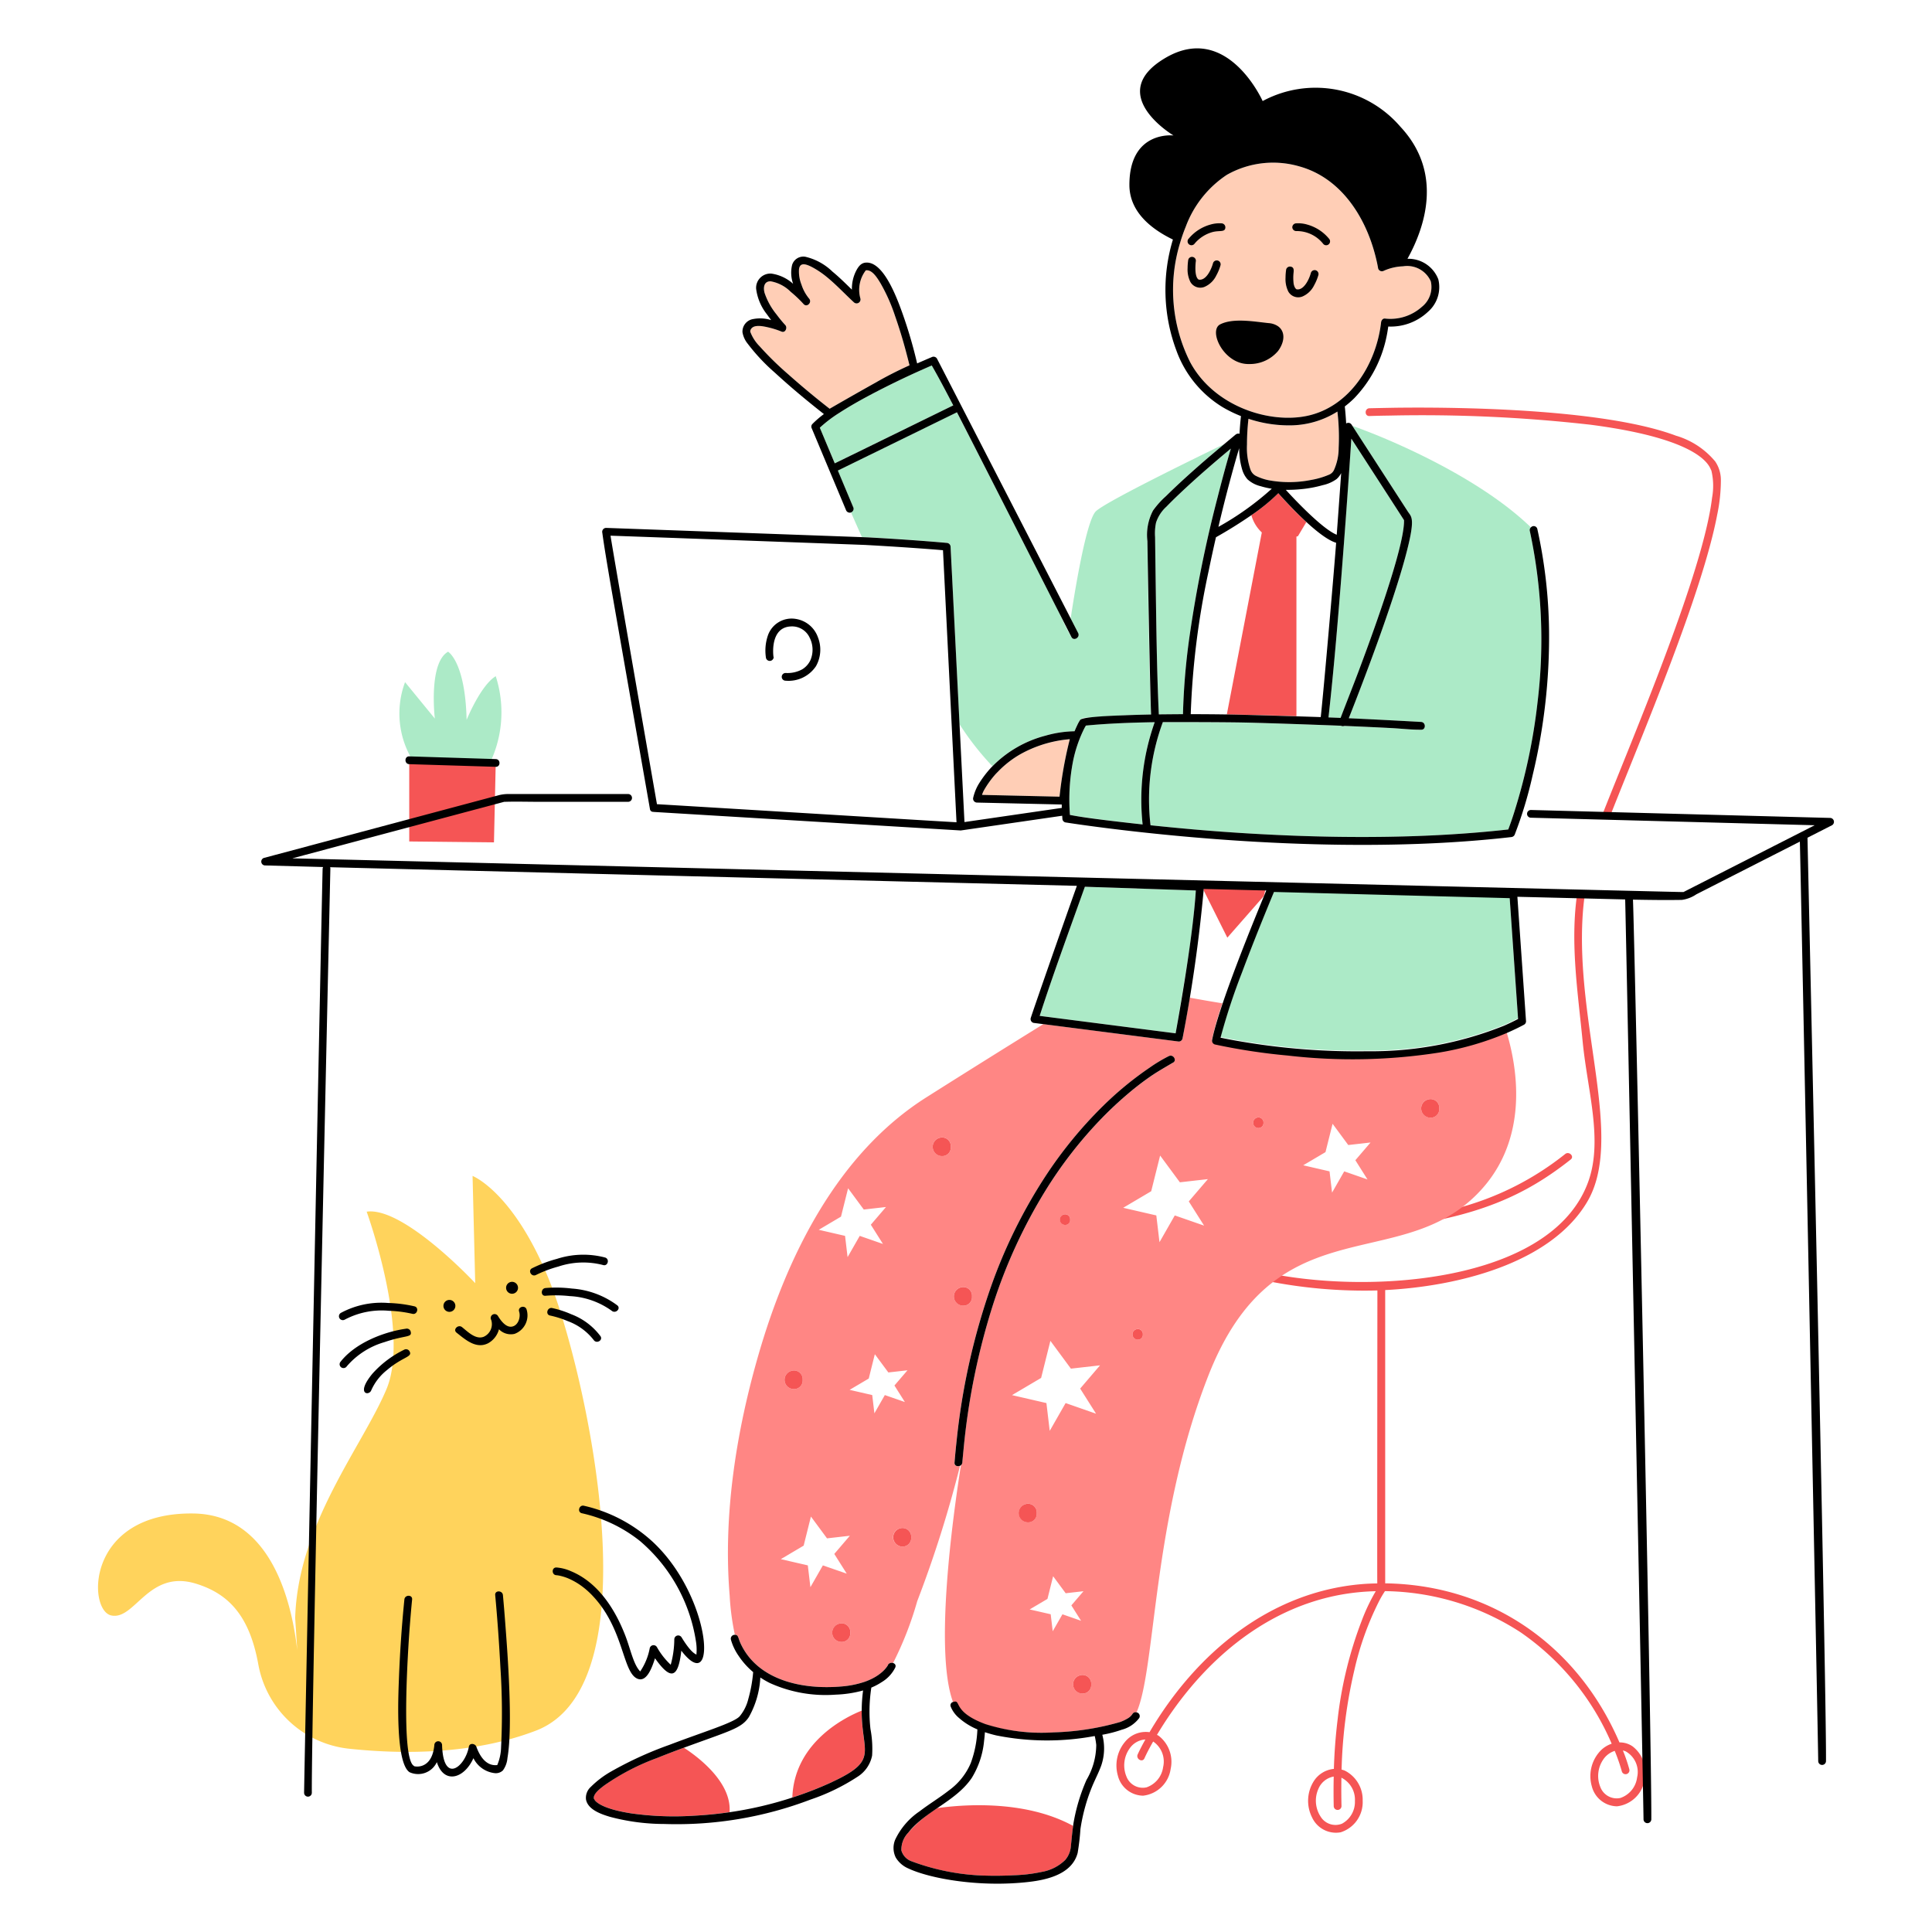 <svg xmlns="http://www.w3.org/2000/svg" viewBox="0 0 400 400" id="Work-Home-2--Streamline-Barcelona" height="400" width="400">
  <desc>
    Work Home 2 Streamline Illustration: https://streamlinehq.com
  </desc>
  <defs></defs>
  <path d="M155.314 68.58c0.318 -1.514 2.352 -1.13 3.868 -0.768a17.176 17.176 0 0 1 2.622 0.84c0.8 0.334 1.276 -0.812 0.784 -1.344a26.41 26.41 0 0 1 -1.8 -2.184 14.292 14.292 0 0 1 -2.49 -4.482c-0.314 -1.14 -0.116 -2.43 1.258 -2.4a7.782 7.782 0 0 1 4.158 2.182 24.69 24.69 0 0 1 2.662 2.532c0.696 0.776 1.818 -0.364 1.138 -1.138a8.768 8.768 0 0 1 -1.582 -2.906 7.346 7.346 0 0 1 -0.508 -3.16c0.2 -1.634 1.69 -1.028 3.132 -0.216a18.868 18.868 0 0 1 2.726 1.898c1.942 1.6 3.658 3.456 5.508 5.158a0.812 0.812 0 0 0 1.346 -0.784 6.64 6.64 0 0 1 1.12 -5.836c1.282 -0.186 2.304 1.448 3.054 2.69a36.438 36.438 0 0 1 3.018 6.8 99.446 99.446 0 0 1 2.178 7.07q0.416 1.548 0.8 3.104a78.518 78.518 0 0 0 -7.106 3.628 721.21 721.21 0 0 0 -9.432 5.364 171.046 171.046 0 0 1 -8.552 -7.114 65.164 65.164 0 0 1 -5.948 -5.826 8.558 8.558 0 0 1 -1.956 -3.066c0.038 0.202 0.044 -0.24 0.002 -0.042z" fill="#ffceb6" stroke-width="2"></path>
  <path d="M355.116 95.54a16.654 16.654 0 0 0 -8.136 -5.34c-11.6 -4.346 -32.214 -5.432 -44.578 -5.712q-6.174 -0.14 -12.35 -0.084c-2.082 0.018 -6.436 0.118 -6.528 0.12 -1.034 0.036 -1.04 1.648 0 1.612 1.42 -0.05 2.842 -0.076 4.264 -0.096a309.838 309.838 0 0 1 41.48 1.892c24.352 3.16 24.704 9.2 25.046 9.46a13.58 13.58 0 0 1 0.154 5.644c-1.86 15.55 -16.2 49.082 -22.502 65.078 -0.382 0.964 1.176 1.382 1.552 0.428 6.588 -16.672 18.906 -45.616 22.01 -61.976a34.89 34.89 0 0 0 0.762 -7.156 6.836 6.836 0 0 0 -1.174 -3.87zM325.2 240.06c0.814 -0.642 -0.332 -1.774 -1.138 -1.14a60.352 60.352 0 0 1 -27.786 12.388c-3 0.574 -6.022 1 -9.056 1.356 -1.016 0.118 -1.028 1.73 0 1.61 18.848 -2.192 28.762 -6.926 37.98 -14.214z" fill="#f55555" stroke-width="2"></path>
  <path d="M338 361.56a4.646 4.646 0 0 0 -2.708 -0.81c-8.844 -20.5 -27.018 -32.642 -48.502 -32.936v-60.72c14.818 -0.74 34.224 -5.432 41.816 -18.254 7.74 -13.07 -2.478 -36.6 -0.914 -59.576 0.09 -1.296 0.22 -2.6 0.41 -3.878 0.152 -1.012 -1.4 -1.45 -1.552 -0.428 -1.506 10.22 0.14 20.508 1.122 30.69 0.974 10.04 4.228 20.316 1.2 28.894 -6.964 19.68 -40.744 23.236 -63 19.644 -5.4 -0.874 -10.78 -2 -16.076 -3.418q-1.95 -0.518 -3.89 -1.088a0.8 0.8 0 0 0 -0.428 1.554 163.924 163.924 0 0 0 16.368 3.882 102.782 102.782 0 0 0 23.33 2.058s-0.062 58.542 -0.026 60.654c-1.096 0.02 -2.2 0.062 -3.284 0.156 -18.868 1.61 -34.152 14.152 -43.842 30.6l-0.026 0.046a5.526 5.526 0 0 0 -4.706 1.588 7.638 7.638 0 0 0 -1.856 7.386 5.464 5.464 0 0 0 5.224 4.172 6.494 6.494 0 0 0 5.712 -5.54 6.8 6.8 0 0 0 -2.492 -6.866c-0.11 -0.074 -0.228 -0.122 -0.34 -0.186q1.706 -2.87 3.664 -5.58c8.424 -11.664 20.052 -20.8 34.328 -23.426a46.648 46.648 0 0 1 7.304 -0.736 39.01 39.01 0 0 0 -2.908 6.112 82.914 82.914 0 0 0 -5 20.558 111.144 111.144 0 0 0 -0.762 10.118 5.558 5.558 0 0 0 -4.086 2.428 7.622 7.622 0 0 0 -0.442 7.6 5.448 5.448 0 0 0 5.926 3.1 6.526 6.526 0 0 0 4.562 -6.528 6.744 6.744 0 0 0 -3.684 -6.234 4.926 4.926 0 0 0 -0.682 -0.222 101.186 101.186 0 0 1 2.662 -20.668 61.8 61.8 0 0 1 5.06 -14.12 20.96 20.96 0 0 1 1.2 -2.066l0.012 -0.026 0.036 -0.068a52.764 52.764 0 0 1 28.058 8.504 53.6 53.6 0 0 1 18.892 23.088 5.82 5.82 0 0 0 -2.264 1.4 7.624 7.624 0 0 0 -1.856 7.384 5.464 5.464 0 0 0 5.222 4.174 6.498 6.498 0 0 0 5.714 -5.54A6.8 6.8 0 0 0 338 361.56zm-97.18 4.246a5.164 5.164 0 0 1 -3.448 4.246 3.61 3.61 0 0 1 -4.16 -2.26 6.038 6.038 0 0 1 0.638 -5.754 4.258 4.258 0 0 1 3.288 -1.896c-0.53 0.948 -1.042 1.906 -1.498 2.888l-0.096 0.2c-0.416 0.94 0.97 1.758 1.4 0.814 0.46 -1.036 1 -2.04 1.55 -3.03 0.082 -0.15 0.172 -0.298 0.256 -0.45a5 5 0 0 1 2.076 5.236zm39.698 7.022a5.11 5.11 0 0 1 -2.688 4.754 3.616 3.616 0 0 1 -4.444 -1.524 6.022 6.022 0 0 1 -0.39 -5.776 4.216 4.216 0 0 1 3.136 -2.464 138.102 138.102 0 0 0 0 6.106 0.8 0.8 0 0 0 1.61 0 136.742 136.742 0 0 1 -0.016 -5.87 5.082 5.082 0 0 1 2.798 4.774zM338.944 368a5.164 5.164 0 0 1 -3.45 4.248 3.616 3.616 0 0 1 -4.16 -2.262 6.038 6.038 0 0 1 0.638 -5.752 4.514 4.514 0 0 1 2.34 -1.732 38.724 38.724 0 0 1 1.386 3.942l0.082 0.296a0.8 0.8 0 0 0 1.552 -0.43 32.042 32.042 0 0 0 -1.332 -3.89 3.154 3.154 0 0 1 0.564 0.174 4.886 4.886 0 0 1 2.38 5.406z" fill="#f55555" stroke-width="2"></path>
  <path d="M113.736 265.116c-7.4 -18.362 -15.896 -21.652 -15.896 -21.652l0.548 22.2s-14.8 -15.896 -22.474 -14.8c0 0 9.044 24.94 4.11 36.724s-18.362 27.956 -18.91 47.416l0.424 6.648c-1.116 -9.89 -5.364 -28.1 -21.528 -28.302 -22.2 -0.272 -21.924 20 -17 21.104s7.674 -9.6 17.54 -6.578c7.044 2.154 11.156 6.96 12.93 16.712a21.4 21.4 0 0 0 18.74 17.462c11.154 1.186 25.844 1.22 38.768 -3.75 24.948 -9.592 10.148 -74.822 2.748 -93.184z" fill="#ffd35c" stroke-width="2"></path>
  <path d="M311.938 213.736a61.368 61.368 0 0 1 -14 4.046 116.228 116.228 0 0 1 -31.362 0.614 126.186 126.186 0 0 1 -15.056 -2.292 0.82 0.82 0 0 1 -0.562 -1 60.746 60.746 0 0 1 2.142 -7.376c-2.4 -0.386 -4.666 -0.784 -6.774 -1.17q-0.708 4.242 -1.49 8.472a0.8 0.8 0 0 1 -0.776 0.6l-28.038 -3.6a3015.156 3015.156 0 0 0 -24.172 15.126c-18.438 11.644 -28.85 32.812 -34.752 53.11 -4.638 15.97 -7.414 33.382 -6.03 50.044a51.468 51.468 0 0 0 1.08 8.164c0.782 -0.014 0.6 0.56 1.282 2 3.584 7.4 12.642 9.4 20.83 8.688a19.906 19.906 0 0 0 4.71 -0.946c4.642 -1.6 5.27 -4.472 4.83 -3.416a0.886 0.886 0 0 1 1.1 -0.486 70.558 70.558 0 0 0 5 -12.8 243.162 243.162 0 0 0 8.866 -28.036c-0.498 0.242 -1.2 0.03 -1.148 -0.666q0.19 -2.272 0.436 -4.536a139.57 139.57 0 0 1 7.138 -31.954 106.8 106.8 0 0 1 11.2 -22.706 88.214 88.214 0 0 1 11.982 -14.632 69.6 69.6 0 0 1 9.7 -7.968 31.6 31.6 0 0 1 3.926 -2.364c0.932 -0.446 1.746 0.942 0.812 1.4 -0.02 0 -0.044 0.02 -0.064 0.032 -1.582 0.946 -3.172 1.828 -4.69 2.888a58.732 58.732 0 0 0 -4.388 3.378c-1.88 1.58 -3.682 3.258 -5.4 5.012a88.2 88.2 0 0 0 -11.906 15.288 107.844 107.844 0 0 0 -10.736 23.346 141.904 141.904 0 0 0 -6.118 29.824c0.044 -0.234 0.102 -0.472 0.142 -0.708 0 0 -0.064 0.356 -0.168 0.97 -0.09 0.91 -0.184 1.818 -0.258 2.73a0.8 0.8 0 0 1 -0.276 0.55c-1.682 10.676 -5.518 38.534 -1.638 49.024 1.456 -0.092 0.412 3.8 11 5.706a43.112 43.112 0 0 0 9.786 0.588 55.038 55.038 0 0 0 13.748 -2.128 8.676 8.676 0 0 0 1.664 -0.788 2.862 2.862 0 0 0 0.932 -0.874 0.738 0.738 0 0 1 0.858 -0.352c4.046 -9 3.2 -40 14.91 -69.814 13.568 -34.534 38.234 -21.378 54.678 -36.6 11.974 -11.064 9.362 -26.688 7.05 -34.388zM174.12 251.892l1.468 -5.87 3.248 4.4 4.6 -0.524 -3.142 3.668 2.514 3.982 -4.808 -1.674 -2.516 4.4 -0.524 -4.4 -5.448 -1.258zm-10.32 31.95a1.8 1.8 0 0 1 2.382 1.84 1.77 1.77 0 0 1 -1.854 1.914 1.918 1.918 0 0 1 -0.528 -3.754zm6.566 40.254 -2.58 4.514 -0.536 -4.514 -5.588 -1.29 4.728 -2.8 1.504 -6.02 3.332 4.514 4.728 -0.538 -3.224 3.764 2.58 4.084zm3.83 15.848a1.92 1.92 0 0 1 -0.53 -3.756 1.8 1.8 0 0 1 2.382 1.842 1.77 1.77 0 0 1 -1.86 1.914zm9 -51.11 -2.162 3.782 -0.448 -3.782 -4.682 -1.08 3.96 -2.34 1.26 -5.04 2.8 3.78 3.96 -0.45 -2.7 3.15 2.16 3.422zM186.8 320.2a1.918 1.918 0 0 1 -0.53 -3.754 1.8 1.8 0 0 1 2.382 1.84 1.772 1.772 0 0 1 -1.852 1.914zm8.2 -80.856a1.918 1.918 0 0 1 -0.53 -3.754 1.8 1.8 0 0 1 2.382 1.84 1.77 1.77 0 0 1 -1.852 1.924zm4.384 30.97a1.918 1.918 0 0 1 -0.528 -3.754 1.8 1.8 0 0 1 2.38 1.84 1.772 1.772 0 0 1 -1.852 1.924zm20.812 -18.86a1.032 1.032 0 0 1 1.36 1.052 1.012 1.012 0 0 1 -1.058 1.092 1.096 1.096 0 0 1 -0.298 -2.134zm-7.932 59.97a1.8 1.8 0 0 1 2.382 1.84 1.772 1.772 0 0 1 -1.852 1.916 1.92 1.92 0 0 1 -0.53 -3.746zm5.69 26.312 -0.418 -3.52 -4.358 -1 3.688 -2.178 1.172 -4.694 2.6 3.52 3.688 -0.42 -2.514 2.934 2.012 3.186 -3.856 -1.342zm6.114 12.886a1.918 1.918 0 0 1 -0.528 -3.754 1.8 1.8 0 0 1 2.382 1.84 1.772 1.772 0 0 1 -1.854 1.924zm-0.43 -63.132 3.288 5.2 -6.302 -2.2 -3.29 5.756 -0.684 -5.756 -7.126 -1.644 6.03 -3.562 1.918 -7.676 4.248 5.756 6.03 -0.686zm11.914 -10.138a1.096 1.096 0 0 1 -0.302 -2.144 1.034 1.034 0 0 1 1.362 1.052 1.01 1.01 0 0 1 -1.06 1.102zm13.742 -23.6 -6.066 -2.11 -3.166 5.54 -0.658 -5.54 -6.858 -1.582 5.8 -3.428 1.848 -7.388 4.088 5.54 5.8 -0.66 -3.956 4.616zm11.234 -20.22a1.096 1.096 0 0 1 -0.3 -2.144 1.032 1.032 0 0 1 1.36 1.052 1.012 1.012 0 0 1 -1.06 1.11zm22.6 10.662 -4.82 -1.676 -2.516 4.4 -0.524 -4.4 -5.448 -1.258 4.61 -2.724 1.468 -5.87 3.248 4.4 4.612 -0.524 -3.144 3.668zm13 -12.8a1.918 1.918 0 0 1 -0.53 -3.754 1.8 1.8 0 0 1 2.382 1.84 1.77 1.77 0 0 1 -1.848 1.92z" fill="#ff8684" stroke-width="2"></path>
  <path d="M244.216 102.222c-0.926 0.88 -1.842 1.774 -2.732 2.69a7.624 7.624 0 0 0 -2.14 3.298 10.762 10.762 0 0 0 -0.2 3c0 0.83 0.084 6.732 0.116 8.856 0.134 9.278 0.234 18.57 0.658 27.842 1.22 -0.02 4.554 -0.044 5 -0.044a139.094 139.094 0 0 1 1.42 -16.534 261.91 261.91 0 0 1 5.728 -28.288c0.868 -3.4 1.772 -6.8 2.77 -10.168 -1.646 1.376 -3.288 2.756 -4.906 4.168a188.46 188.46 0 0 0 -5.714 5.18zm-55.228 -14.198 8.38 -4.098 -0.012 -0.022c-1.446 -2.762 -2.888 -5.538 -4.444 -8.24 -0.558 0.242 -1.116 0.482 -1.672 0.732a179.526 179.526 0 0 0 -11.27 5.476 85.084 85.084 0 0 0 -6.16 3.58 27.518 27.518 0 0 0 -4.078 3.098l3.096 7.38z" fill="#aceac7" stroke-width="2"></path>
  <path d="M222.462 151.4c0.166 -0.39 0.334 -0.782 0.52 -1.162a7.488 7.488 0 0 1 0.644 -1.18c0.426 -0.564 1.4 -0.472 2.05 -0.53 4.098 -0.356 8.508 -0.52 12.636 -0.6 -0.228 -5 -0.334 -9.988 -0.436 -14.984s-0.306 -18.962 -0.328 -20.918a10.8 10.8 0 0 1 1.172 -6.336c1.44 -2.244 9.2 -9.04 11.236 -10.8 1.16 -1 2.34 -1.976 3.516 -2.956 -7.066 3.418 -24.696 12.048 -26.6 13.94 -2.12 2.122 -4.676 18.652 -5.2 22.172l1.512 3c0.464 0.926 -0.926 1.74 -1.4 0.814l-0.042 -0.082c-1.116 -1.916 -2.012 -4 -3 -5.98 -2.114 -4.2 -18.464 -36.278 -20.646 -40.454l-24.646 12.07 3.23 7.704a0.8 0.8 0 0 1 -0.494 0.956c0.716 1.636 1.472 3.344 2.258 5.102 0.45 0.024 0.898 0.044 1.348 0.07 5.4 0.304 10.816 0.654 16.212 1.138a0.83 0.83 0 0 1 0.8 0.8v0.104c0.18 2.342 0.238 4.7 0.358 7.046l1.492 29.6a58.174 58.174 0 0 0 6.812 8.7 23.8 23.8 0 0 1 10.976 -6.326 23.094 23.094 0 0 1 6.02 -0.908z" fill="#aceac7" stroke-width="2"></path>
  <path d="M237.876 153.314a32.548 32.548 0 0 1 1.2 -3.8c-4.754 0.082 -9.516 0.246 -14.25 0.7 -0.12 0.212 -0.244 0.424 -0.356 0.64a27.252 27.252 0 0 0 -2.298 6.708 41.342 41.342 0 0 0 -0.644 11.162c0.51 0.062 1.04 0.2 1.522 0.272 1.466 0.214 2.918 0.412 4.324 0.6 3.062 0.4 6.13 0.758 9.2 1.092a46.02 46.02 0 0 1 -0.248 -6.824 50.074 50.074 0 0 1 1.55 -10.55zm40.776 -7.462q1.29 -3.318 2.542 -6.652c2.078 -5.536 9.6 -25.632 9.494 -31.502 -0.516 -0.762 2.75 4.2 -10.908 -16.886 -0.056 0.842 -1.358 19.564 -2.028 28.078 -0.78 9.888 -1.6 19.778 -2.702 29.638 0.834 0.034 1.67 0.066 2.504 0.102 0.348 -0.932 0.74 -1.854 1.098 -2.778z" fill="#aceac7" stroke-width="2"></path>
  <path d="M316.732 109.932a0.75 0.75 0 0 1 0.228 -0.744c-10.83 -10.48 -29.24 -18.278 -36.726 -20.938a1.128 1.128 0 0 0 -0.22 -0.038l11.46 17.706c0.744 1.146 1.71 1.158 -0.548 9.516a160.694 160.694 0 0 1 -2.572 8.434c-1.942 5.878 -4.064 11.696 -6.258 17.488q-1.4 3.688 -2.85 7.354c2.3 0.1 12.278 0.6 14.966 0.766 1.032 0.064 1.034 1.674 0 1.61h-0.082c-2.016 0.012 -4.064 -0.236 -6.076 -0.342 -3.236 -0.17 -6.476 -0.31 -9.716 -0.45a0.944 0.944 0 0 1 -0.72 -0.034c-1 -0.042 -14.504 -0.552 -20.268 -0.666a1016.912 1016.912 0 0 0 -16.6 -0.08 46.656 46.656 0 0 0 -2.55 21.35c8.098 0.854 15.8 1.496 24.89 1.944 8.088 0.4 16.188 0.568 24.284 0.438 8.314 -0.134 16.626 -0.6 24.892 -1.512 0.442 -1.152 0.836 -2.324 1.21 -3.498a119.77 119.77 0 0 0 4.868 -22.982 107.36 107.36 0 0 0 -1.612 -35.322zm-3.616 83.942 -0.558 -8.054c-0.432 -0.012 -0.876 -0.06 -1.288 -0.07l-47.502 -1.214q-0.5 1.188 -0.99 2.384a476.662 476.662 0 0 0 -5.654 14.332 130.968 130.968 0 0 0 -4.424 13.452c1.414 0.3 2.842 0.558 4.266 0.8a142.664 142.664 0 0 0 26.134 2 73.914 73.914 0 0 0 28.352 -5.306q1.442 -0.636 2.842 -1.374zm-80.826 -10.03 -7.682 -0.258 -0.76 2.122c-2.922 8.18 -5.922 16.35 -8.6 24.616l28.15 3.614c0.118 -0.646 2.152 -12.708 2.526 -15.236 0.702 -4.754 1.36 -9.54 1.652 -14.342z" fill="#aceac7" stroke-width="2"></path>
  <path d="M178.4 354.504v-0.328c-2.9 1.148 -13.942 6.292 -14.356 17.98a74 74 0 0 0 8.2 -3.2c9.73 -4.516 6.194 -6.058 6.156 -14.452zm-36.814 7.34c-1.878 0.692 -3.754 1.4 -5.61 2.152a47.764 47.764 0 0 0 -10.858 5.634c-0.846 0.64 -2.51 1.882 -2.13 2.872 -0.1 -0.26 0.282 0.384 0.134 0.2 1.332 1.618 5.556 2.426 7.634 2.742a63.546 63.546 0 0 0 12.71 0.482q3.812 -0.19 7.582 -0.734c0.484 -6.358 -6.906 -11.7 -9.462 -13.348zm52.482 12.508a26.268 26.268 0 0 0 -6.01 5.076 5.026 5.026 0 0 0 -1.428 3.688 3.348 3.348 0 0 0 2 2.2 46.142 46.142 0 0 0 13.698 2.938 69.014 69.014 0 0 0 7.474 0 32.052 32.052 0 0 0 5.89 -0.698 9.188 9.188 0 0 0 4.852 -2.462 4.954 4.954 0 0 0 1.182 -2.914c0.144 -1.386 0.256 -2.766 0.46 -4.142 -10.002 -5.468 -22.892 -4.422 -28.118 -3.686zm67.556 -188.79c0.248 -0.6 0.322 -1.52 0.574 -2.122l-12.946 0.146 -0.06 0.718 4.914 9.828zm5.188 -37.338c0.524 0.016 1.08 0.04 1.6 0.058V111.1c0.166 -0.046 0.308 -0.08 0.308 -0.08l1.748 -2.934a74.372 74.372 0 0 1 -5.81 -5.974 38.922 38.922 0 0 1 -5.576 4.548 7.652 7.652 0 0 0 2.164 3.578L254 147.92q6.4 0.096 12.812 0.304zM194.47 235.6a1.918 1.918 0 0 0 0.53 3.754 1.77 1.77 0 0 0 1.852 -1.914 1.8 1.8 0 0 0 -2.382 -1.84zm4.386 30.97a1.918 1.918 0 0 0 0.528 3.754 1.77 1.77 0 0 0 1.852 -1.914 1.8 1.8 0 0 0 -2.38 -1.84zm96.744 -38.918a1.918 1.918 0 0 0 0.53 3.754 1.77 1.77 0 0 0 1.852 -1.914 1.8 1.8 0 0 0 -2.382 -1.84zm-72.06 119.226a1.918 1.918 0 0 0 0.528 3.754 1.77 1.77 0 0 0 1.854 -1.914 1.8 1.8 0 0 0 -2.382 -1.84zM163.8 283.842a1.918 1.918 0 0 0 0.528 3.754 1.772 1.772 0 0 0 1.854 -1.914 1.8 1.8 0 0 0 -2.382 -1.84zm22.466 32.614a1.918 1.918 0 0 0 0.534 3.744 1.772 1.772 0 0 0 1.852 -1.914 1.8 1.8 0 0 0 -2.386 -1.83zm-12.608 19.732a1.92 1.92 0 0 0 0.53 3.756 1.77 1.77 0 0 0 1.852 -1.914 1.8 1.8 0 0 0 -2.382 -1.842zm38.606 -24.754a1.92 1.92 0 0 0 0.53 3.756 1.772 1.772 0 0 0 1.852 -1.916 1.8 1.8 0 0 0 -2.382 -1.84zm22.986 -36.216a1.096 1.096 0 0 0 0.302 2.144 1.01 1.01 0 0 0 1.06 -1.092 1.034 1.034 0 0 0 -1.362 -1.052zm-15.05 -23.754a1.096 1.096 0 0 0 0.302 2.144 1 1 0 0 0 1.058 -1.092 1.032 1.032 0 0 0 -1.36 -1.052zm40.028 -20.064a1.096 1.096 0 0 0 0.3 2.144 1.012 1.012 0 0 0 1.06 -1.092 1.032 1.032 0 0 0 -1.36 -1.052z" fill="#f55555" stroke-width="2"></path>
  <path d="M276.892 85.216a18.566 18.566 0 0 1 -9.236 2.848 26.552 26.552 0 0 1 -9.184 -1.352 47.502 47.502 0 0 0 -0.306 5.35 13.69 13.69 0 0 0 0.71 5.136 2.35 2.35 0 0 0 1.058 1.296 10.482 10.482 0 0 0 3.316 1.044 23.212 23.212 0 0 0 8.26 -0.174 16.53 16.53 0 0 0 3.6 -1.058 1.924 1.924 0 0 0 1.072 -1 11.066 11.066 0 0 0 0.966 -4.558 45.222 45.222 0 0 0 -0.112 -5.958c-0.036 -0.538 -0.094 -1.052 -0.144 -1.574z" fill="#ffceb6" stroke-width="2"></path>
  <path d="M296.228 58.25a5.3 5.3 0 0 0 -5.748 -3.112 10.658 10.658 0 0 0 -3.974 0.922 0.814 0.814 0 0 1 -1.182 -0.482 32.564 32.564 0 0 0 -0.7 -3.114c-2.168 -8.016 -7.27 -15.726 -15.662 -18.028A19.442 19.442 0 0 0 254 36.2a22.068 22.068 0 0 0 -8.502 10.736 34.314 34.314 0 0 0 -1.166 3.33 33.356 33.356 0 0 0 2.05 24.652c4.898 9.222 16.42 12.874 24.298 11.174 8.704 -1.872 14.252 -10.566 15.254 -19.336 0.044 -0.4 0.338 -0.856 0.8 -0.8a9.76 9.76 0 0 0 7.656 -2.432 5.166 5.166 0 0 0 1.838 -5.274zm-84.932 97.882a20.626 20.626 0 0 0 -4.646 3.612c-0.214 0.224 -0.438 0.438 -0.642 0.672a19.85 19.85 0 0 0 -2.256 3.148 5.012 5.012 0 0 0 -0.434 1.01l16.048 0.37c0.244 -2.302 0.582 -4.6 1.014 -6.89q0.478 -2.526 1.122 -5c-0.308 0.024 -0.614 0.056 -0.918 0.09a25.242 25.242 0 0 0 -9.288 2.988z" fill="#ffceb6" stroke-width="2"></path>
  <path d="M252.69 54.936a0.8 0.8 0 1 0 -1.552 -0.428c-0.4 1.446 -1.51 3.674 -2.97 3.376 -1.14 -0.686 -0.456 -4.682 -0.6 -3.7a0.8 0.8 0 0 0 -1.552 -0.4 11.5 11.5 0 0 0 -0.136 1.718 5.762 5.762 0 0 0 0.582 2.876 2.358 2.358 0 0 0 2.9 1.022 4.834 4.834 0 0 0 2.456 -2.364 9.8 9.8 0 0 0 0.872 -2.1zm19.71 1.018a0.82 0.82 0 0 0 -1 0.562c-0.38 1.422 -1.52 3.674 -2.968 3.378 -0.6 -0.36 -0.648 -1.66 -0.62 -1.384a9.458 9.458 0 0 1 0 -2c0.042 -0.464 0.152 -1.138 -0.532 -1.294a0.814 0.814 0 0 0 -0.99 0.562 11.748 11.748 0 0 0 -0.134 1.718 5.782 5.782 0 0 0 0.58 2.876 2.36 2.36 0 0 0 2.9 1.022 4.83 4.83 0 0 0 2.458 -2.364 9.906 9.906 0 0 0 0.866 -2.092 0.818 0.818 0 0 0 -0.56 -0.984zm-7.782 11.604a3.908 3.908 0 0 0 -1.922 -0.656c-2.922 -0.292 -7.306 -1.13 -10.052 0.244 -2.558 1.278 0.732 8.4 6.03 8.222a7.626 7.626 0 0 0 5.946 -2.714c1.462 -2.004 1.444 -4.054 -0.002 -5.096zm10.522 -18.158a8.912 8.912 0 0 0 -4.458 -2.894 6.622 6.622 0 0 0 -2.324 -0.266 0.828 0.828 0 0 0 -0.8 0.8 0.812 0.812 0 0 0 0.8 0.8A6.986 6.986 0 0 1 274 50.54a0.8 0.8 0 1 0 1.14 -1.138zm-29.024 0a8.894 8.894 0 0 1 4.458 -2.894 6.616 6.616 0 0 1 2.324 -0.266 0.826 0.826 0 0 1 0.8 0.8c0 1.118 -1.158 0.614 -2.638 1a7.388 7.388 0 0 0 -3.81 2.496 0.8 0.8 0 1 1 -1.138 -1.138zM104.126 330.254c-0.096 -1.022 -1.706 -1.032 -1.6 0 0.464 4.984 0.814 9.98 1.078 14.976a141.754 141.754 0 0 1 0.142 16.438 10.098 10.098 0 0 1 -0.8 3.782c0.02 -0.018 0.03 0 0.03 0 -0.2 -0.07 -2.72 0.68 -4.352 -3.81 -0.242 -0.672 -1.4 -0.852 -1.554 0 -0.73 4.11 -5.29 7.914 -5.544 -0.334a0.8 0.8 0 0 0 -1.6 0c-0.546 5.74 -4.888 4.236 -4.166 4.328 -2.902 -1.2 -1.18 -25.552 -0.938 -28.688 0.15 -1.932 0.308 -3.862 0.502 -5.788 0.104 -1.03 -1.506 -1.024 -1.6 0 -0.562 5.566 -0.94 11.162 -1.144 16.752 -0.132 3.532 -0.71 17.028 2.2 19a4.272 4.272 0 0 0 5.666 -2.084c1.434 4.6 5.638 3.502 7.572 -0.814a5.63 5.63 0 0 0 4.422 3.1 2.12 2.12 0 0 0 1.676 -0.56A5.032 5.032 0 0 0 105.06 364c1.176 -6.782 0 -21.96 -0.43 -27.642a331.628 331.628 0 0 0 -0.504 -6.104zM135.12 319.2a31.224 31.224 0 0 0 -14.228 -7.452c-1 -0.234 -1.438 1.318 -0.428 1.552a29.682 29.682 0 0 1 12.062 5.772 34.138 34.138 0 0 1 11.564 20.762 10.642 10.642 0 0 1 0.092 2.75c-0.2 -0.2 -1.014 -0.23 -3.076 -3.6a0.812 0.812 0 0 0 -1.5 0.4 20.114 20.114 0 0 1 -0.74 5.284A15 15 0 0 1 136 341a0.814 0.814 0 0 0 -1.47 0.2 12.816 12.816 0 0 1 -1.982 4.854c-1.41 -1.444 -1.982 -4.562 -3.066 -7.372 -2.11 -5.472 -5.628 -11.046 -11.264 -13.378a9.086 9.086 0 0 0 -3.01 -0.774c-1.036 -0.042 -1.034 1.568 0 1.6 0.06 0 0.122 0.012 0.182 0.016l0.304 0.05a10.28 10.28 0 0 1 1.786 0.526 14.114 14.114 0 0 1 2.43 1.294 16.318 16.318 0 0 1 2.888 2.488c6.42 6.876 6.078 15.748 9.174 17.054 1.892 0.8 3 -2.216 3.64 -4.232 3.124 4.424 4.78 4.434 5.448 -1.57 7.592 9.898 6.32 -11.156 -5.94 -22.556zm-2.6 26.86 -0.026 0.024c-0.004 -0.024 0.02 -0.018 0.02 -0.018zm-61.132 -72.848a16.288 16.288 0 0 1 9.106 -1.828 25.186 25.186 0 0 1 4.89 0.63c1 0.244 1.436 -1.308 0.428 -1.552a27.498 27.498 0 0 0 -5.482 -0.696 17.69 17.69 0 0 0 -9.756 2.056 0.8 0.8 0 0 0 0.814 1.39zm13.632 2.45a0.824 0.824 0 0 0 -0.99 -0.562c-4.532 0.632 -10.564 2.96 -13.6 6.94a0.8 0.8 0 0 0 0.288 1.102 0.824 0.824 0 0 0 1.102 -0.288 16.224 16.224 0 0 1 7.78 -4.98c4.45 -1.526 5.77 -0.874 5.42 -2.212zm-0.25 4.076a0.822 0.822 0 0 0 -1.102 -0.288 21.378 21.378 0 0 0 -6.538 4.93c-3.564 4.298 -0.73 4.674 -0.272 3.482a11 11 0 0 1 3.294 -4.228c3.338 -2.834 5.36 -2.634 4.618 -3.896zm40.09 -17.826c0.99 0.312 1.414 -1.242 0.428 -1.554a17.728 17.728 0 0 0 -9.972 0.276 27.688 27.688 0 0 0 -5.164 1.95c-0.922 0.474 -0.108 1.862 0.812 1.39a25.244 25.244 0 0 1 4.616 -1.74 16.272 16.272 0 0 1 9.28 -0.322zm-6.914 6.432a16.214 16.214 0 0 1 8.722 3.052c0.8 0.65 1.942 -0.482 1.138 -1.136a17.756 17.756 0 0 0 -9.4 -3.478 26.504 26.504 0 0 0 -5.46 -0.11c-1.022 0.1 -1.034 1.71 0 1.6a26.37 26.37 0 0 1 5 0.072zm4.978 9.098c0.584 0.848 1.98 0.044 1.39 -0.812a13.52 13.52 0 0 0 -6.034 -4.526 20.702 20.702 0 0 0 -3.962 -1.288c-1.012 -0.2 -1.444 1.346 -0.428 1.552a19.728 19.728 0 0 1 3.574 1.126 12.072 12.072 0 0 1 5.46 3.948z" fill="#000000" stroke-width="2"></path>
  <path d="M91.81 270.37a1.234 1.234 0 1 0 2.468 0 1.234 1.234 0 1 0 -2.468 0" fill="#000000" stroke-width="2"></path>
  <path d="M106.016 267.858a1.234 1.234 0 1 0 -1.234 -1.234 1.236 1.236 0 0 0 1.234 1.234zm1.462 3.686c0.368 1.132 -0.178 2.934 -1.538 3.126 -1.236 0.174 -2.284 -1.296 -2.838 -2.2a0.8 0.8 0 0 0 -1.4 0.812 2.858 2.858 0 0 1 -1.562 3.486c-1.666 0.636 -3.306 -1.064 -4.482 -2 -0.8 -0.634 -1.952 0.498 -1.138 1.14 1.832 1.45 4.05 3.454 6.536 2.2a4.658 4.658 0 0 0 2.252 -2.898 3.412 3.412 0 0 0 3.22 0.954 4.078 4.078 0 0 0 2.492 -5.066c-0.308 -0.964 -1.864 -0.544 -1.542 0.446z" fill="#000000" stroke-width="2"></path>
  <path d="M102.636 140c-3.152 1.92 -6.03 9.046 -6.03 9.046 -0.274 -12.06 -3.838 -14.116 -3.838 -14.116 -4.11 2.33 -2.74 13.84 -2.74 13.84l-6.166 -7.536a18.578 18.578 0 0 0 1.57 16.2l16.024 0.49a24.28 24.28 0 0 0 1.18 -17.924z" fill="#aceac7" stroke-width="2"></path>
  <path d="m101.456 157.918 -16.726 -0.512v16.81l17.54 0.184 0.366 -16.444 -1.18 -0.038z" fill="#f55555" stroke-width="2"></path>
  <path d="m84.73 158.212 17.906 0.548c1.036 0.032 1.036 -1.58 0 -1.6l-17.906 -0.56c-1.036 -0.03 -1.036 1.58 0 1.612zm75.698 -81.054a155.058 155.058 0 0 0 6.786 5.87q1.666 1.368 3.366 2.698a20.326 20.326 0 0 0 -2.37 2.046 0.786 0.786 0 0 0 -0.2 0.782l7.126 17a0.834 0.834 0 0 0 1 0.564 0.73 0.73 0 0 0 0.068 -0.036 0.8 0.8 0 0 0 0.494 -0.956l-3.23 -7.704 24.656 -12.062c2.182 4.178 23.682 46.488 23.696 46.516 0.464 0.926 1.854 0.112 1.4 -0.814 -0.504 -1 -29.104 -56.6 -29.234 -56.824a0.832 0.832 0 0 0 -1.102 -0.288c-1 0.422 -2 0.856 -3 1.294a96.4 96.4 0 0 0 -3.044 -10.388c-1.24 -3.456 -4 -10.84 -7.64 -10.48 -0.98 0.096 -1.5 0.856 -1.936 1.678a8.186 8.186 0 0 0 -0.886 3.916c-1.314 -1.278 -2.61 -2.572 -4.028 -3.736a11.942 11.942 0 0 0 -5.628 -3.078 2.434 2.434 0 0 0 -2.726 1.708 6.898 6.898 0 0 0 0.21 3.894 8.548 8.548 0 0 0 -4.482 -2.11 2.956 2.956 0 0 0 -3.176 3.118 10.656 10.656 0 0 0 2.252 5.33c0.276 0.4 0.572 0.788 0.864 1.178a7.616 7.616 0 0 0 -4.026 -0.154 2.636 2.636 0 0 0 -1.916 2.668 5.128 5.128 0 0 0 1.092 2.386 40.03 40.03 0 0 0 5.614 5.984zM191.24 76.4c0.556 -0.248 1.114 -0.49 1.672 -0.732 1.556 2.702 3 5.478 4.444 8.24l0.012 0.022c-2.8 1.364 -23.69 11.6 -24.54 12l-3.096 -7.38a27.414 27.414 0 0 1 4.078 -3.098c2 -1.29 4.064 -2.462 6.16 -3.58A176.768 176.768 0 0 1 191.24 76.4zm-35.926 -7.82c0.318 -1.514 2.352 -1.13 3.868 -0.768a17.176 17.176 0 0 1 2.622 0.84c0.8 0.334 1.276 -0.812 0.784 -1.344a26.41 26.41 0 0 1 -1.8 -2.184 14.292 14.292 0 0 1 -2.49 -4.482c-0.314 -1.14 -0.116 -2.43 1.258 -2.4a7.782 7.782 0 0 1 4.158 2.182 24.69 24.69 0 0 1 2.662 2.532c0.696 0.776 1.818 -0.364 1.138 -1.138a8.768 8.768 0 0 1 -1.582 -2.906 7.346 7.346 0 0 1 -0.508 -3.16c0.2 -1.634 1.69 -1.028 3.132 -0.216a18.868 18.868 0 0 1 2.726 1.898c1.942 1.6 3.658 3.456 5.508 5.158a0.812 0.812 0 0 0 1.346 -0.784 6.64 6.64 0 0 1 1.12 -5.836c1.282 -0.186 2.304 1.448 3.054 2.69a36.438 36.438 0 0 1 3.018 6.8 99.446 99.446 0 0 1 2.178 7.07q0.416 1.548 0.8 3.104a78.518 78.518 0 0 0 -7.106 3.628 721.21 721.21 0 0 0 -9.432 5.364 171.046 171.046 0 0 1 -8.552 -7.114 65.164 65.164 0 0 1 -5.948 -5.826 8.558 8.558 0 0 1 -1.956 -3.066c0.038 0.202 0.044 -0.24 0.002 -0.042z" fill="#000000" stroke-width="2"></path>
  <path d="M318.284 109.504a0.766 0.766 0 0 0 -1.324 -0.316 0.75 0.75 0 0 0 -0.228 0.744 107.03 107.03 0 0 1 1.616 35.322 119.8 119.8 0 0 1 -4.868 22.982 63.922 63.922 0 0 1 -1.21 3.498c-8.266 0.92 -16.578 1.38 -24.892 1.512 -8.096 0.132 -16.2 -0.038 -24.284 -0.438 -9.414 -0.462 -17 -1.12 -24.89 -1.944a46.306 46.306 0 0 1 2.55 -21.356c1.668 -0.022 12.734 0 16.6 0.08 5.764 0.114 19.276 0.624 20.268 0.666a0.934 0.934 0 0 0 0.72 0.034c3.24 0.14 6.48 0.278 9.716 0.45 2.012 0.106 4.06 0.352 6.076 0.342h0.082c1.034 0.064 1.032 -1.546 0 -1.61a1556.376 1556.376 0 0 0 -14.966 -0.766q1.452 -3.67 2.85 -7.354c2.2 -5.79 4.316 -11.6 6.258 -17.488 0.922 -2.8 1.8 -5.6 2.572 -8.434 2.238 -8.286 1.31 -8.344 0.548 -9.516l-11.64 -17.984a0.8 0.8 0 0 0 -1.128 -0.25 74.764 74.764 0 0 0 -0.282 -3.532 19.778 19.778 0 0 0 1.952 -1.698 25.772 25.772 0 0 0 6.568 -12.2c0.2 -0.872 0.354 -1.756 0.476 -2.644a11.262 11.262 0 0 0 8.24 -3.064 6.756 6.756 0 0 0 2.122 -6.714 6.626 6.626 0 0 0 -6.386 -4.246c3.54 -6.372 7.528 -17.736 -1.478 -27.358a23.14 23.14 0 0 0 -28.504 -5.3s-7.308 -16.444 -20.098 -8.952 1.644 16.078 1.644 16.078 -9.134 -1.096 -9.134 10.234c0 5.538 4.456 9.108 9.01 11.314a35.844 35.844 0 0 0 0.71 22.95 22.786 22.786 0 0 0 9.538 11.726 27.068 27.068 0 0 0 3.84 1.876q-0.2 1.826 -0.298 3.66a0.892 0.892 0 0 0 -0.8 0.16c-0.786 0.656 -4.704 3.93 -5.864 4.932q-2.88 2.478 -5.672 5.054c-0.984 0.914 -1.96 1.842 -2.914 2.788a18.35 18.35 0 0 0 -2.65 2.95 10.8 10.8 0 0 0 -1.172 6.336c0.024 1.956 0.536 30.91 0.764 35.902 -1.87 0.036 -3.74 0.088 -5.61 0.166 -2 0.082 -8.552 0.268 -9.076 0.964a7.33 7.33 0 0 0 -0.644 1.18c-0.188 0.38 -0.352 0.772 -0.52 1.162a23.094 23.094 0 0 0 -6.012 0.91 23.8 23.8 0 0 0 -10.976 6.326c-0.082 0.086 -0.17 0.164 -0.252 0.252a21.892 21.892 0 0 0 -2.662 3.53 9.962 9.962 0 0 0 -1.076 2.724 0.816 0.816 0 0 0 0.778 1.02l17.55 0.4c0 0.236 0 0.47 0.014 0.704L199.684 170.2l-2.876 -57a0.83 0.83 0 0 0 -0.8 -0.8c-5.4 -0.484 -10.8 -0.834 -16.212 -1.138 -0.448 -0.026 -54.29 -1.966 -54.316 -1.966a0.818 0.818 0 0 0 -0.778 1.016c0.424 3.078 0.952 6.14 1.464 9.2 0.8 4.744 8.4 47.964 8.4 48a0.648 0.648 0 0 0 0.7 0.57 0.698 0.698 0 0 0 0.076 0.02l63.584 3.838a0.692 0.692 0 0 0 0.168 -0.032h0.046l20.778 -3.018c0.014 0.2 0.022 0.4 0.038 0.6a0.82 0.82 0 0 0 0.6 0.776c0.418 0.068 17.5 2.776 39.496 4.016 8.056 0.454 16.124 0.688 24.2 0.634 8.5 -0.056 17 -0.426 25.47 -1.27q1.572 -0.156 3.142 -0.336a0.86 0.86 0 0 0 0.776 -0.6 86.186 86.186 0 0 0 3.674 -12.2 122.328 122.328 0 0 0 3.4 -29.962 102.83 102.83 0 0 0 -2.43 -21.044zm-125.666 60.42c-5.072 -0.306 -55.956 -3.4 -56.6 -3.424 -0.254 -1.418 -9.134 -52.328 -9.614 -55.59 1.278 0.026 52.25 1.888 52.784 1.918 5.01 0.278 10.018 0.6 15.018 1l1.03 0.09 2.8 56.324zm80.828 -21.456c-1.688 -0.064 -15.178 -0.484 -19.45 -0.548q-3.736 -0.054 -7.468 -0.058a166.282 166.282 0 0 1 3.708 -29.642c0.474 -2.334 0.984 -4.662 1.514 -6.986a96.504 96.504 0 0 0 7.336 -4.574 38.922 38.922 0 0 0 5.576 -4.548c2.352 2.66 8.55 9.272 11.972 10.264 -0.51 6.76 -2.604 30.824 -3.188 36.092zm3.71 -55.728a11.058 11.058 0 0 1 -0.966 4.558 1.924 1.924 0 0 1 -1.072 1 16.42 16.42 0 0 1 -3.6 1.058 23.212 23.212 0 0 1 -8.26 0.174 10.584 10.584 0 0 1 -3.316 -1.044 2.356 2.356 0 0 1 -1.058 -1.296 13.69 13.69 0 0 1 -0.71 -5.136 47.502 47.502 0 0 1 0.306 -5.35 26.552 26.552 0 0 0 9.184 1.352 18.546 18.546 0 0 0 9.236 -2.848c0.05 0.522 0.112 1.036 0.152 1.566a45.222 45.222 0 0 1 0.104 5.966zm0.522 5.2c-0.112 1.588 -0.722 10.106 -0.922 12.778 -2.858 -1.148 -8.28 -6.834 -10.362 -9.102 -0.06 -0.064 -0.118 -0.132 -0.178 -0.2a28.146 28.146 0 0 0 3.246 -0.148 24.456 24.456 0 0 0 4.41 -0.826 7.632 7.632 0 0 0 2.848 -1.252 4.162 4.162 0 0 0 0.958 -1.244zm1.936 -4.6 0.166 -2.524c13.666 21.106 10.4 16.114 10.908 16.886 0.154 5.74 -7.456 26.074 -9.494 31.502 -0.834 2.222 -3.292 8.498 -3.64 9.43 -0.834 -0.036 -1.67 -0.068 -2.504 -0.102 1.1 -9.86 1.922 -19.75 2.702 -29.638q1.006 -12.778 1.862 -25.558zm-33.236 -18.42a33.356 33.356 0 0 1 -2.05 -24.652 34.314 34.314 0 0 1 1.166 -3.33A22.068 22.068 0 0 1 254 36.2a19.442 19.442 0 0 1 14.966 -1.766c8.4 2.302 13.494 10.012 15.662 18.028 0.276 1.026 0.526 2.066 0.7 3.114a0.814 0.814 0 0 0 1.182 0.482 10.658 10.658 0 0 1 3.974 -0.922 5.346 5.346 0 0 1 5.748 3.112 5.228 5.228 0 0 1 -1.838 5.272 9.76 9.76 0 0 1 -7.656 2.432c-0.466 -0.052 -0.76 0.414 -0.8 0.8 -1 8.702 -6.504 17.454 -15.254 19.336 -7.958 1.712 -19.44 -2.006 -24.306 -11.168zm9.512 20.146c0.216 -0.758 0.446 -1.514 0.67 -2.27a15.452 15.452 0 0 0 0.6 4.348 5.348 5.348 0 0 0 1.122 2.094 6.182 6.182 0 0 0 2.726 1.424 16.138 16.138 0 0 0 2.302 0.522 59.886 59.886 0 0 1 -11.052 7.898q1.656 -7.05 3.632 -14.016zm-16.546 13.144a7.612 7.612 0 0 1 2.14 -3.298c0.89 -0.918 1.8 -1.81 2.732 -2.69a182.174 182.174 0 0 1 5.718 -5.182c1.616 -1.412 3.26 -2.8 4.906 -4.168 -1 3.368 -1.902 6.766 -2.77 10.168a261.526 261.526 0 0 0 -5.728 28.288 139.13 139.13 0 0 0 -1.42 16.534c-0.446 0 -3.78 0.026 -5 0.044 -0.424 -9.272 -0.524 -18.564 -0.658 -27.842 -0.03 -2.124 -0.106 -8.026 -0.116 -8.856a10.756 10.756 0 0 1 0.196 -2.998zm-18.964 49.844a85.748 85.748 0 0 0 -1.014 6.89l-16.048 -0.37a5.012 5.012 0 0 1 0.434 -1.01A19.668 19.668 0 0 1 206 160.416c0.2 -0.234 0.428 -0.45 0.642 -0.672a20.626 20.626 0 0 1 4.646 -3.612 25.242 25.242 0 0 1 9.288 -3c0.304 -0.034 0.6 -0.066 0.918 -0.09q-0.634 2.482 -1.114 5.012zm16.19 12.64c-13.048 -1.418 -14.28 -1.87 -15.048 -1.962a41.342 41.342 0 0 1 0.644 -11.162 27.252 27.252 0 0 1 2.298 -6.708c0.112 -0.216 0.236 -0.428 0.356 -0.64 4.734 -0.454 9.496 -0.618 14.25 -0.7a47.924 47.924 0 0 0 -2.5 21.172z" fill="#000000" stroke-width="2"></path>
  <path d="m378.9 169.342 -61.94 -1.644a0.8 0.8 0 0 0 0 1.6l58.754 1.56 -27.15 13.82c-0.226 0.01 -0.464 0 -0.686 0 -1.228 0 -287.36 -6.97 -287.36 -6.97 8.55 -2.28 43.114 -11.502 43.668 -11.646 0.108 -0.028 0.158 -0.044 0.2 -0.056a0.786 0.786 0 0 0 0.154 0c2.332 -0.074 4.676 0 7 0h18.504a0.8 0.8 0 0 0 0 -1.61H105.386a7.882 7.882 0 0 0 -2.22 0.27L54.734 177.6a0.8 0.8 0 0 0 0.214 1.582l11.952 0.326a0.8 0.8 0 0 0 -0.104 0.366c-0.15 4.478 -3.848 189.8 -3.836 191.302a0.8 0.8 0 0 0 1.6 0c-0.124 -14.24 3.836 -191.23 3.838 -191.302a0.8 0.8 0 0 0 -0.056 -0.328c3.53 0.096 83.08 2.078 154.616 3.856 -2.8 7.816 -8.914 25.36 -9.56 27.38a0.818 0.818 0 0 0 0.776 1.02l29.872 3.836a0.8 0.8 0 0 0 0.778 -0.6 307.822 307.822 0 0 0 4.376 -30.734v-0.04c0 -0.072 0 -0.144 0.016 -0.216l12.952 0.322c-2.712 6.546 -9.776 23.78 -11.2 30.876a0.82 0.82 0 0 0 0.562 1 125.838 125.838 0 0 0 15.056 2.29 116.31 116.31 0 0 0 31.362 -0.612 61.474 61.474 0 0 0 14 -4.048c1.22 -0.53 2.428 -1.1 3.6 -1.732a0.8 0.8 0 0 0 0.4 -0.696c-0.2 -2.96 -1.272 -18.32 -1.6 -23.042l-0.19 -2.738 22.316 0.55c0.14 4.2 3.822 188.94 3.8 190.442a0.8 0.8 0 0 0 1.612 0c0.124 -14.242 -3.52 -185.212 -3.8 -190.4 3.376 0.066 6.752 0.106 10.122 0.054a6.984 6.984 0 0 0 3 -1.154l21.434 -10.912c0.14 4.164 3.82 188.856 3.8 190.358a0.8 0.8 0 0 0 1.61 0c0.126 -14.24 -3.832 -191.138 -3.832 -191.166 0.61 -0.308 4 -2.032 5.078 -2.584a0.812 0.812 0 0 0 -0.398 -1.514zm-135.498 44.6 -28.15 -3.614c2.674 -8.266 5.674 -16.438 8.6 -24.616q0.378 -1.062 0.76 -2.122l22.972 0.774c-0.506 8.218 -2.704 21.436 -4.184 29.574zm68.05 -1.6a73.918 73.918 0 0 1 -28.354 5.308 142.496 142.496 0 0 1 -26.132 -2.012 94.14 94.14 0 0 1 -4.266 -0.8 130.162 130.162 0 0 1 4.424 -13.452c1.8 -4.812 3.7 -9.584 5.654 -14.334q0.488 -1.2 0.988 -2.382c1.49 0.036 48.358 1.27 48.8 1.284l1.738 25.012q-1.408 0.738 -2.852 1.372z" fill="#000000" stroke-width="2"></path>
  <path d="M242 218.652a31.346 31.346 0 0 0 -3.928 2.354 69.344 69.344 0 0 0 -9.7 7.968 88.296 88.296 0 0 0 -11.972 14.626 106.706 106.706 0 0 0 -11.2 22.706 139.6 139.6 0 0 0 -7.138 31.954q-0.248 2.264 -0.436 4.536c-0.056 0.696 0.652 0.908 1.148 0.666a0.866 0.866 0 0 0 0.188 -0.116 0.816 0.816 0 0 0 0.276 -0.55c0.074 -0.912 0.276 -2.906 0.284 -3a141.776 141.776 0 0 1 6.118 -29.824 107.8 107.8 0 0 1 10.736 -23.346 88.116 88.116 0 0 1 11.906 -15.288 77.032 77.032 0 0 1 5.4 -5.012 59.146 59.146 0 0 1 4.388 -3.378c1.518 -1.06 3.108 -1.942 4.69 -2.888l0.064 -0.032c0.928 -0.428 0.112 -1.828 -0.824 -1.376zM164.766 128.142a5.2 5.2 0 0 0 -5.75 3.332 9.698 9.698 0 0 0 -0.424 4.768 0.814 0.814 0 0 0 1 0.564 0.826 0.826 0 0 0 0.56 -1c0.362 2.458 -1.632 -5.924 3.614 -6.11A4 4 0 0 1 167.618 132a5.492 5.492 0 0 1 0.2 4.612 4.382 4.382 0 0 1 -1.716 1.96 6.336 6.336 0 0 1 -3.452 0.762 0.8 0.8 0 0 0 0 1.6 6.84 6.84 0 0 0 6.284 -3 6.952 6.952 0 0 0 0.416 -5.97 5.8 5.8 0 0 0 -4.584 -3.822zm70.546 226.386a0.738 0.738 0 0 0 -0.858 0.352 2.862 2.862 0 0 1 -0.932 0.874 8.8 8.8 0 0 1 -1.664 0.788 55.168 55.168 0 0 1 -13.748 2.128 38.516 38.516 0 0 1 -14.112 -1.72c-7.04 -2.618 -4.842 -5.186 -6.682 -4.574a0.71 0.71 0 0 0 -0.49 0.932 5.94 5.94 0 0 0 1.752 2.4 13.6 13.6 0 0 0 3.78 2.344 22.536 22.536 0 0 1 -1.38 7 13.478 13.478 0 0 1 -4.526 5.642c-1.956 1.532 -4.098 2.812 -6.068 4.326a14.6 14.6 0 0 0 -5.04 5.856 4.446 4.446 0 0 0 0.124 3.724 5.582 5.582 0 0 0 2.584 2.238c4.348 2.058 14.696 4 25.066 2.78 3.84 -0.452 8.882 -1.67 10 -6a48.66 48.66 0 0 0 0.574 -4.926 37.842 37.842 0 0 1 1.048 -4.848 35.956 35.956 0 0 1 1.654 -4.618c0.548 -1.242 1.168 -2.46 1.626 -3.744a10.986 10.986 0 0 0 0.2 -6.318 25.652 25.652 0 0 0 4.026 -1.044 6.6 6.6 0 0 0 3.616 -2.422 0.782 0.782 0 0 0 -0.55 -1.17zm-10.364 13.984a38.27 38.27 0 0 0 -2.702 9.012c-0.03 0.172 -0.04 0.342 -0.066 0.514 -0.2 1.376 -0.316 2.756 -0.46 4.142a4.966 4.966 0 0 1 -1.182 2.914 9.174 9.174 0 0 1 -4.852 2.462 32.072 32.072 0 0 1 -5.89 0.698 69.528 69.528 0 0 1 -7.474 0 46.8 46.8 0 0 1 -13.698 -2.938 3.348 3.348 0 0 1 -2 -2.2 5.028 5.028 0 0 1 1.428 -3.688c3.494 -4.468 9.84 -6.45 13.142 -11.328a17.8 17.8 0 0 0 2.554 -7.71c0.078 -0.584 0.124 -1.168 0.168 -1.756 0.784 0.264 1.58 0.486 2.368 0.67a53.572 53.572 0 0 0 20.256 0.14c0.038 0 0.074 -0.012 0.112 -0.018a14.758 14.758 0 0 1 0.316 1.844 14.518 14.518 0 0 1 -2.02 7.242zM183.8 344.8c0.502 -1.212 -0.088 1.78 -4.83 3.416a19.906 19.906 0 0 1 -4.71 0.946c-8.2 0.722 -17.248 -1.29 -20.83 -8.688 -0.682 -1.4 -0.486 -2 -1.282 -2a0.8 0.8 0 0 0 -0.818 1 11.044 11.044 0 0 0 1.554 3.296 15.898 15.898 0 0 0 3.052 3.422 29.588 29.588 0 0 1 -1.014 5.588 8.832 8.832 0 0 1 -1.8 3.584c-1.292 1.358 -7.438 3.182 -14.504 5.88a75.938 75.938 0 0 0 -12.094 5.524 19.714 19.714 0 0 0 -4.2 3.186 3.044 3.044 0 0 0 -1 2.6c0.38 2.128 3.188 3.068 4.958 3.6a43.836 43.836 0 0 0 11.218 1.482 77.896 77.896 0 0 0 30.316 -5.056 42.6 42.6 0 0 0 9.744 -4.734 6.718 6.718 0 0 0 3 -4.362 22.022 22.022 0 0 0 -0.342 -5.526 32.6 32.6 0 0 1 0.182 -8.558 12.8 12.8 0 0 0 2.14 -1.13 7.316 7.316 0 0 0 2.822 -3.04c0.394 -0.964 -1.174 -1.374 -1.562 -0.43zm-11.542 24.16a74.4 74.4 0 0 1 -8.2 3.2 77.44 77.44 0 0 1 -13 3.04q-3.764 0.542 -7.582 0.734a63.546 63.546 0 0 1 -12.71 -0.482c-2.09 -0.318 -6.286 -1.118 -7.634 -2.742 0.148 0.178 -0.234 -0.464 -0.134 -0.2 -0.388 -0.982 1.276 -2.228 2.13 -2.872A47.844 47.844 0 0 1 135.976 364a183 183 0 0 1 5.61 -2.152c9.574 -3.52 11.924 -4 13.468 -6.362a18.664 18.664 0 0 0 2.366 -8.178 17.144 17.144 0 0 0 1.982 1.15 27.964 27.964 0 0 0 13.622 2.4 24.452 24.452 0 0 0 5.668 -0.864 32.662 32.662 0 0 0 -0.286 4.2v0.328c0.066 8.426 3.544 9.93 -6.148 14.43z" fill="#000000" stroke-width="2"></path>
</svg>